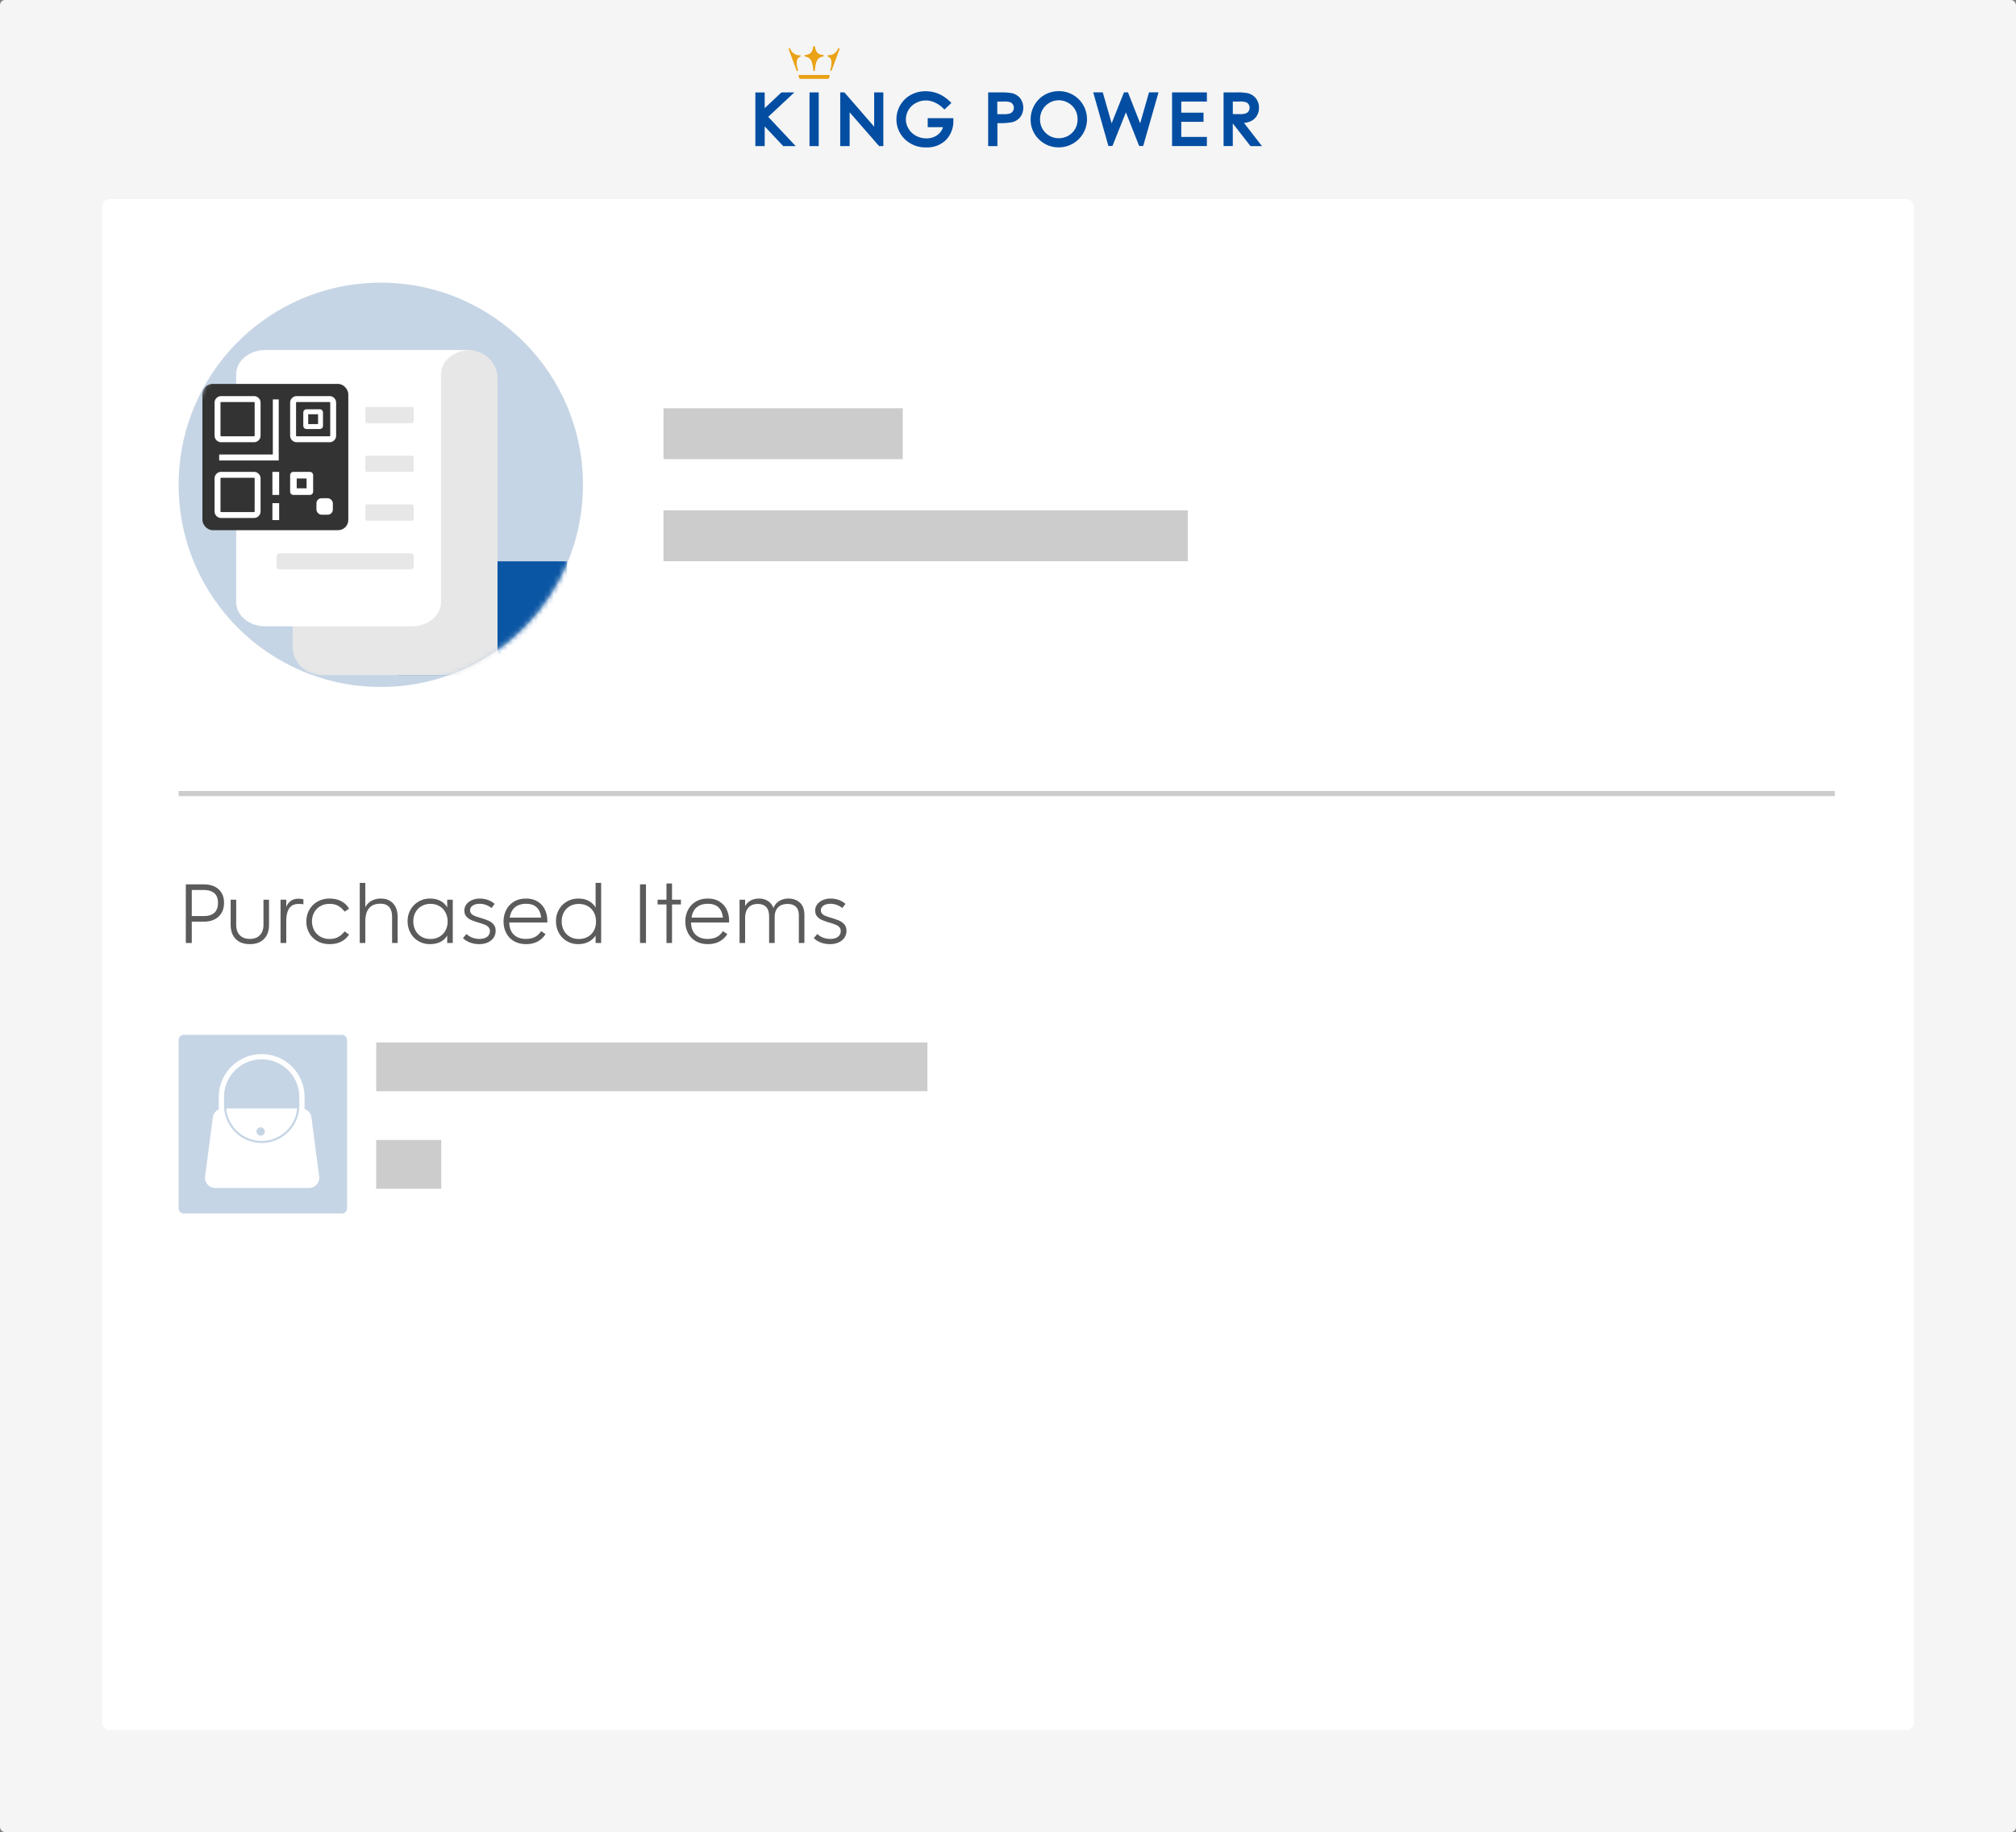 <svg xmlns="http://www.w3.org/2000/svg" xmlns:xlink="http://www.w3.org/1999/xlink" width="395" height="359" viewBox="0 0 395 359">
    <rect x="0" y="0" width="395" height="359" fill="#808080" stroke="none"/>
    <defs>
        <circle id="a" cx="39.612" cy="40" r="39.612"/>
    </defs>
    <g fill="none" fill-rule="evenodd">
        <rect width="395" height="359" fill="#F5F5F5" fill-rule="nonzero" rx="1"/>
        <rect width="355" height="300" x="20" y="39" fill="#FFF" rx="1.5"/>
        <g fill-rule="nonzero">
            <path fill="#034EA2" d="M199.879 22.97a3.124 3.124 0 0 0 0-3.726 2.899 2.899 0 0 0-1.578-.98 11.106 11.106 0 0 0-2.34-.155h-2.348v10.517h1.811v-4.498h.269c.857.03 1.715-.027 2.56-.17a2.951 2.951 0 0 0 1.626-.987zm-1.43-1.182c-.123.198-.307.35-.525.433a3.783 3.783 0 0 1-1.3.152h-1.222v-2.479h1.3c.424-.025.85.023 1.257.143.208.085.382.238.494.433a1.192 1.192 0 0 1-.004 1.313v.005zm-42.81-3.68h-2.534l-3.276 3.086v-3.081H148V28.63h1.829v-3.865l3.635 3.865h2.444l-5.386-5.737 5.118-4.784zm15.64 6.713l-5.829-6.712h-.823v10.517h1.842v-6.622l5.776 6.626h.828V18.109h-1.794v6.712zm-12.671 3.805h1.807V18.109h-1.807v10.517zm23.162-3.705h2.985a2.847 2.847 0 0 1-.97 1.438 3.467 3.467 0 0 1-2.262.75c-.72.006-1.43-.17-2.063-.511a3.753 3.753 0 0 1-1.456-1.391 3.592 3.592 0 0 1-.511-1.846 3.519 3.519 0 0 1 .507-1.807 3.666 3.666 0 0 1 1.434-1.361 4.078 4.078 0 0 1 3.679-.13 5.33 5.33 0 0 1 1.642 1.118l.29.286 1.37-1.3-.32-.303a7.367 7.367 0 0 0-2.25-1.508 6.5 6.5 0 0 0-2.474-.477 5.95 5.95 0 0 0-2.925.72 5.343 5.343 0 0 0-2.054 2.006 5.434 5.434 0 0 0-.75 2.769 5.291 5.291 0 0 0 1.3 3.531 5.729 5.729 0 0 0 4.568 1.976 5.2 5.2 0 0 0 3.826-1.443 5.278 5.278 0 0 0 1.456-3.856v-.434h-5.022v1.773zm61.97-.832c.431-.037.853-.14 1.253-.304a2.747 2.747 0 0 0 1.248-1.07 3.003 3.003 0 0 0 .433-1.612 2.834 2.834 0 0 0-.637-1.868 2.916 2.916 0 0 0-1.629-.988 11.869 11.869 0 0 0-2.28-.143h-2.391v10.517h1.807V24.18l3.466 4.446h2.25l-3.52-4.537zm-2.192-1.734v-2.461h1.33a3.71 3.71 0 0 1 1.266.143c.205.081.38.225.498.412.13.192.198.418.195.65.003.24-.065.474-.195.676a1.07 1.07 0 0 1-.524.433c-.412.127-.844.18-1.274.156l-1.296-.009zm-34.155-4.489a5.4 5.4 0 0 0-4.728 2.752 5.59 5.59 0 0 0-.728 2.795 5.274 5.274 0 0 0 1.603 3.865 5.382 5.382 0 0 0 3.93 1.595 5.52 5.52 0 0 0 3.9-9.417 5.451 5.451 0 0 0-3.977-1.59zm3.258 7.393a3.514 3.514 0 0 1-1.339 1.334 3.74 3.74 0 0 1-1.876.49 3.649 3.649 0 0 1-3.657-3.679 3.783 3.783 0 0 1 .485-1.902 3.705 3.705 0 0 1 3.172-1.855c.653 0 1.295.173 1.859.503a3.605 3.605 0 0 1 1.356 1.334 3.7 3.7 0 0 1 .481 1.872 3.805 3.805 0 0 1-.472 1.903h-.009zm25.818 1.568h-5.018v-2.96h4.36v-1.789h-4.36v-2.184h5.018v-1.79h-6.825v10.517h6.825v-1.794zm-9.477-8.731h-1.863l-1.733 6.066-2.392-6.066h-.776l-2.422 6.066-1.734-6.066h-1.876l2.981 10.517h.785l2.639-6.6 2.6 6.6h.784l3.007-10.517z"/>
            <path fill="#EAA216" d="M156.311 13.572c-.151-.564-.554-2.063.46-2.453a.149.149 0 0 0-.065-.29 1.915 1.915 0 0 1-1.825-1.162 8.658 8.658 0 0 0-.09-.156.147.147 0 0 0-.239 0 .208.208 0 0 0 0 .2l1.465 3.96.052.143c.022.066.082.111.151.113.042 0 .082-.02.109-.052a.16.16 0 0 0 .026-.139c-.009-.047-.026-.1-.044-.164zm1.452-2.488c1.244.204 1.434 1.179 1.586 2.648 0 .19.139.2.16.2.022 0 .143 0 .16-.2.152-1.469.343-2.444 1.587-2.648a.165.165 0 0 0 .143-.164.16.16 0 0 0-.165-.148c-1.205-.09-1.387-.866-1.517-1.408 0-.074-.034-.139-.052-.204-.039-.147-.121-.16-.156-.16-.034 0-.112 0-.151.16 0 .065-.035.13-.052.204-.135.555-.312 1.3-1.517 1.408a.16.16 0 0 0-.165.148.165.165 0 0 0 .139.169v-.005zm4.671 3.61h-5.85a.143.143 0 0 0-.134.186l.173.473c.02.057.074.095.135.095h5.499c.06 0 .114-.038.134-.095l.178-.477a.143.143 0 0 0-.135-.186v.004zm2.037-5.2a.147.147 0 0 0-.238 0 8.658 8.658 0 0 0-.091.156 1.915 1.915 0 0 1-1.825 1.161.152.152 0 0 0-.164.122c-.011.072.03.143.1.169 1.009.385.61 1.885.459 2.448 0 .065-.03.117-.04.156a.16.16 0 0 0 .027.139.139.139 0 0 0 .108.052.165.165 0 0 0 .152-.113l.026-.074 1.49-4.034a.208.208 0 0 0-.004-.182z"/>
        </g>
        <path stroke="#CCC" d="M35 155.5h324.5"/>
        <path fill="#333" fill-rule="nonzero" d="M36.408 173.288h3.488c1.237 0 2.213.32 2.928.96.715.64 1.072 1.52 1.072 2.64 0 1.152-.357 2.059-1.072 2.72-.715.661-1.69.992-2.928.992h-2.32v4.176h-1.168v-11.488zm3.488 6.208c.928.01 1.63-.203 2.104-.64.475-.437.712-1.093.712-1.968 0-.821-.237-1.443-.712-1.864-.475-.421-1.176-.632-2.104-.632h-2.32v5.104h2.32zM48.952 185c-1.184 0-2.107-.336-2.768-1.008-.661-.672-.992-1.61-.992-2.816v-4.88h1.088v4.88c0 .896.235 1.587.704 2.072.47.485 1.125.728 1.968.728s1.499-.245 1.968-.736c.47-.49.704-1.179.704-2.064v-4.88h1.088v4.88c0 1.205-.33 2.144-.992 2.816-.661.672-1.584 1.008-2.768 1.008zm6.016-8.704h1.12v1.456c.17-.512.467-.915.888-1.208.421-.293.888-.44 1.4-.44.459 0 .816.043 1.072.128v.976c-.192-.053-.517-.08-.976-.08-.79 0-1.384.277-1.784.832-.4.555-.6 1.424-.6 2.608v4.208h-1.12v-8.48zm9.6 8.704c-.896 0-1.688-.195-2.376-.584a4.135 4.135 0 0 1-1.6-1.592 4.452 4.452 0 0 1-.568-2.224c0-.864.195-1.64.584-2.328.39-.688.93-1.227 1.624-1.616.693-.39 1.472-.584 2.336-.584.853 0 1.605.165 2.256.496a3.82 3.82 0 0 1 1.568 1.488l-.864.576c-.395-.512-.824-.893-1.288-1.144-.464-.25-1.021-.376-1.672-.376-.683 0-1.283.15-1.8.448-.517.299-.92.71-1.208 1.232a3.52 3.52 0 0 0-.432 1.728c0 .661.147 1.256.44 1.784a3.18 3.18 0 0 0 1.224 1.24c.523.299 1.115.448 1.776.448.63 0 1.176-.12 1.64-.36.464-.24.904-.616 1.32-1.128l.864.624c-.843 1.248-2.117 1.872-3.824 1.872zm5.92-12h1.088v4.768c.299-.555.71-.976 1.232-1.264.523-.288 1.13-.432 1.824-.432 1.003 0 1.8.32 2.392.96.592.64.888 1.53.888 2.672v5.072h-1.088v-5.072c0-1.75-.757-2.624-2.272-2.624-1.984 0-2.976 1.163-2.976 3.488v4.208h-1.088V173zm13.744 12a4.344 4.344 0 0 1-2.232-.584 4.153 4.153 0 0 1-1.568-1.616c-.379-.688-.568-1.453-.568-2.296 0-.832.192-1.584.576-2.256a4.242 4.242 0 0 1 1.584-1.592 4.387 4.387 0 0 1 2.24-.584c.768 0 1.443.152 2.024.456a3.178 3.178 0 0 1 1.336 1.288v-1.52h1.088v8.48h-1.088v-1.456c-.33.555-.787.973-1.368 1.256-.581.283-1.256.424-2.024.424zm.112-1.008c.65 0 1.23-.144 1.736-.432a3.076 3.076 0 0 0 1.192-1.216c.288-.523.432-1.115.432-1.776s-.144-1.256-.432-1.784a3.118 3.118 0 0 0-1.192-1.232c-.507-.293-1.085-.44-1.736-.44-.65 0-1.232.147-1.744.44-.512.293-.91.699-1.192 1.216-.283.517-.424 1.107-.424 1.768 0 .672.141 1.27.424 1.792.283.523.677.93 1.184 1.224.507.293 1.09.44 1.752.44zM93.896 185c-.65 0-1.256-.107-1.816-.32-.56-.213-1.016-.501-1.368-.864l.688-.8c.693.64 1.547.96 2.56.96.64 0 1.139-.141 1.496-.424a1.35 1.35 0 0 0 .536-1.112c0-.32-.099-.581-.296-.784a2.085 2.085 0 0 0-.744-.48 15.59 15.59 0 0 0-1.2-.4 13.801 13.801 0 0 1-1.448-.512 2.56 2.56 0 0 1-.936-.688c-.256-.299-.384-.688-.384-1.168 0-.448.136-.85.408-1.208a2.67 2.67 0 0 1 1.096-.832c.459-.197.96-.296 1.504-.296 1.141 0 2.117.347 2.928 1.04l-.624.816a3.638 3.638 0 0 0-1.072-.608 3.54 3.54 0 0 0-1.232-.224c-.565 0-1.021.117-1.368.352-.347.235-.52.544-.52.928 0 .277.09.507.272.688.181.181.41.325.688.432.277.107.661.235 1.152.384.608.181 1.107.357 1.496.528.39.17.72.416.992.736s.408.736.408 1.248-.136.965-.408 1.36c-.272.395-.653.701-1.144.92-.49.219-1.045.328-1.664.328zm9.2 0c-.917 0-1.712-.195-2.384-.584a3.84 3.84 0 0 1-1.528-1.6c-.347-.677-.52-1.432-.52-2.264 0-.81.173-1.557.52-2.24a4.013 4.013 0 0 1 1.512-1.632c.661-.405 1.45-.608 2.368-.608.907 0 1.675.2 2.304.6.63.4 1.099.93 1.408 1.592.31.661.464 1.392.464 2.192v.304h-7.456c.021 1.045.323 1.843.904 2.392.581.55 1.352.824 2.312.824.736 0 1.341-.125 1.816-.376.475-.25.877-.632 1.208-1.144l.864.576a4.083 4.083 0 0 1-1.568 1.464c-.64.336-1.381.504-2.224.504zm2.928-5.2c-.203-1.803-1.184-2.704-2.944-2.704-.885 0-1.605.224-2.16.672-.555.448-.901 1.125-1.04 2.032h6.144zm7.264 5.2c-.81 0-1.55-.195-2.216-.584a4.153 4.153 0 0 1-1.568-1.616c-.379-.688-.568-1.453-.568-2.296 0-.832.192-1.587.576-2.264a4.184 4.184 0 0 1 1.576-1.592c.667-.384 1.41-.576 2.232-.576.757 0 1.424.15 2 .448a3.362 3.362 0 0 1 1.376 1.328V173h1.088v11.776h-1.088v-1.456a3.59 3.59 0 0 1-1.44 1.256c-.587.283-1.243.424-1.968.424zm.112-1.008c.661 0 1.248-.141 1.76-.424.512-.283.91-.683 1.192-1.2.283-.517.424-1.117.424-1.8s-.144-1.285-.432-1.808a3.022 3.022 0 0 0-1.192-1.208c-.507-.283-1.09-.424-1.752-.424-.65 0-1.23.144-1.736.432-.507.288-.901.69-1.184 1.208-.283.517-.424 1.107-.424 1.768 0 .672.141 1.27.424 1.792.283.523.677.93 1.184 1.224.507.293 1.085.44 1.736.44zm12 .784v-11.488h1.168v11.488H125.4zm5.184 0v-7.552h-1.744v-.928h1.744v-3.184h1.088v3.184h1.744v.928h-1.744v7.552h-1.088zm8.128.224c-.917 0-1.712-.195-2.384-.584a3.84 3.84 0 0 1-1.528-1.6c-.347-.677-.52-1.432-.52-2.264 0-.81.173-1.557.52-2.24a4.013 4.013 0 0 1 1.512-1.632c.661-.405 1.45-.608 2.368-.608.907 0 1.675.2 2.304.6.63.4 1.099.93 1.408 1.592.31.661.464 1.392.464 2.192v.304H135.4c.021 1.045.323 1.843.904 2.392.581.55 1.352.824 2.312.824.736 0 1.341-.125 1.816-.376.475-.25.877-.632 1.208-1.144l.864.576a4.083 4.083 0 0 1-1.568 1.464c-.64.336-1.381.504-2.224.504zm2.928-5.2c-.203-1.803-1.184-2.704-2.944-2.704-.885 0-1.605.224-2.16.672-.555.448-.901 1.125-1.04 2.032h6.144zm3.264-3.504h1.088v1.28c.544-1.003 1.467-1.504 2.768-1.504.661 0 1.24.168 1.736.504a2.69 2.69 0 0 1 1.048 1.352c.235-.608.616-1.07 1.144-1.384a3.388 3.388 0 0 1 1.768-.472c.928 0 1.685.27 2.272.808.587.539.88 1.341.88 2.408v5.488h-1.088v-5.408c0-.757-.195-1.32-.584-1.688-.39-.368-.93-.552-1.624-.552-.81 0-1.435.224-1.872.672-.437.448-.656 1.093-.656 1.936v5.04h-1.088v-5.12c0-.896-.195-1.541-.584-1.936-.39-.395-.941-.592-1.656-.592-.79 0-1.397.243-1.824.728-.427.485-.64 1.144-.64 1.976v4.944h-1.088v-8.48zM162.632 185c-.65 0-1.256-.107-1.816-.32-.56-.213-1.016-.501-1.368-.864l.688-.8c.693.64 1.547.96 2.56.96.64 0 1.139-.141 1.496-.424a1.35 1.35 0 0 0 .536-1.112c0-.32-.099-.581-.296-.784a2.085 2.085 0 0 0-.744-.48 15.59 15.59 0 0 0-1.2-.4 13.801 13.801 0 0 1-1.448-.512 2.56 2.56 0 0 1-.936-.688c-.256-.299-.384-.688-.384-1.168 0-.448.136-.85.408-1.208a2.67 2.67 0 0 1 1.096-.832c.459-.197.96-.296 1.504-.296 1.141 0 2.117.347 2.928 1.04l-.624.816a3.638 3.638 0 0 0-1.072-.608 3.54 3.54 0 0 0-1.232-.224c-.565 0-1.021.117-1.368.352-.347.235-.52.544-.52.928 0 .277.09.507.272.688.181.181.41.325.688.432.277.107.661.235 1.152.384.608.181 1.107.357 1.496.528.39.17.72.416.992.736s.408.736.408 1.248-.136.965-.408 1.36c-.272.395-.653.701-1.144.92-.49.219-1.045.328-1.664.328z" opacity=".8"/>
        <path fill="#CCC" fill-rule="nonzero" d="M73.71 204.26h108v9.556h-108z"/>
        <path fill="#C6D5E5" fill-rule="nonzero" d="M36 202.776h31a1 1 0 0 1 1 1v33a1 1 0 0 1-1 1H36a1 1 0 0 1-1-1v-33a1 1 0 0 1 1-1z"/>
        <g transform="translate(40 207.776)">
            <path fill="#FFF" d="M3.688 9.426h15.345a2 2 0 0 1 1.983 1.74l1.522 11.573A2 2 0 0 1 20.556 25H2.166a2 2 0 0 1-1.983-2.26l1.522-11.575a2 2 0 0 1 1.983-1.739z"/>
            <path fill="#FFF" fill-rule="nonzero" d="M11.27 0a7.172 7.172 0 0 0-7.172 7.172v1.64a7.172 7.172 0 1 0 14.345 0v-1.64A7.172 7.172 0 0 0 11.27 0zm0-1.23a8.402 8.402 0 0 1 8.402 8.402v1.64a8.402 8.402 0 1 1-16.803 0v-1.64A8.402 8.402 0 0 1 11.27-1.23z"/>
            <path fill="#C6D5E5" fill-rule="nonzero" d="M11.27.205a6.967 6.967 0 0 0-6.967 6.967v1.64a6.967 6.967 0 1 0 13.935 0v-1.64A6.967 6.967 0 0 0 11.27.205zm0-.41a7.377 7.377 0 0 1 7.378 7.377v1.64a7.377 7.377 0 1 1-14.755 0v-1.64A7.377 7.377 0 0 1 11.27-.205z"/>
            <rect width="1.639" height="1.639" x="10.246" y="13.115" fill="#C6D5E5" rx=".82"/>
        </g>
        <path fill="#CCC" fill-rule="nonzero" d="M73.71 223.373h12.742v9.556H73.71z"/>
        <g transform="translate(35 55)">
            <mask id="b" fill="#fff">
                <use xlink:href="#a"/>
            </mask>
            <use fill="#C6D5E5" xlink:href="#a"/>
            <g mask="url(#b)">
                <path fill="#0B56A4" d="M42.906 77.282h27.338c3.243 0 5.873-2.119 5.873-4.732V54.99H52.39l-9.485 22.292"/>
                <path fill="#CFD8E1" d="M23.928 19.961v51.82c0 3.038 2.528 5.5 5.646 5.5h33.89"/>
                <path fill="#E7E7E7" d="M28.078 77.282h40.131c-3.165 0-5.73-2.497-5.73-5.576V19.168c0-3.08-2.567-5.576-5.732-5.576H28.078c-3.165 0-5.731 2.497-5.731 5.576v52.538c0 3.08 2.566 5.576 5.73 5.576"/>
                <path fill="#E7E7E7" d="M30.254 13.592H56.29c3.09 0 5.593 2.27 5.593 5.07v18.814H39.287l-9.033-23.884"/>
                <path fill="#FFF" d="M17.007 13.592h40.131c-3.164 0-5.73 2.122-5.73 4.74V62.989c0 2.617-2.566 4.74-5.731 4.74h-28.67c-3.165 0-5.73-2.123-5.73-4.74V18.332c0-2.618 2.565-4.74 5.73-4.74"/>
                <path fill="#E7E7E7" d="M36.773 24.738h9.102c.107 0 .194.308.194.684v1.816c0 .376-.087.684-.194.684h-9.102c-.106 0-.193-.308-.193-.684v-1.816c0-.376.087-.684.193-.684M36.773 34.291h9.102c.107 0 .194.308.194.684v1.817c0 .376-.087.684-.194.684h-9.102c-.106 0-.193-.308-.193-.684v-1.817c0-.376.087-.684.193-.684M36.773 43.845h9.102c.107 0 .194.308.194.684v1.816c0 .376-.087.684-.194.684h-9.102c-.106 0-.193-.308-.193-.684v-1.816c0-.376.087-.684.193-.684M19.731 53.398h25.79c.301 0 .548.308.548.684v1.816c0 .377-.247.685-.548.685h-25.79c-.3 0-.547-.308-.547-.685v-1.816c0-.376.246-.684.547-.684"/>
                <g transform="translate(4.66 20.227)">
                    <rect width="28.583" height="28.66" fill="#333" rx="2"/>
                    <g fill="#FFF" transform="translate(2.382 2.388)">
                        <path fill-rule="nonzero" d="M1.288 1.162a.129.129 0 0 0-.13.129v6.455c0 .071.058.13.13.13h6.437a.129.129 0 0 0 .129-.13V1.291a.129.129 0 0 0-.129-.13H1.288zm0-1.162h6.437a1.29 1.29 0 0 1 1.288 1.291v6.455a1.29 1.29 0 0 1-1.288 1.291H1.288A1.29 1.29 0 0 1 0 7.746V1.291A1.29 1.29 0 0 1 1.288 0zM1.288 16.008a.129.129 0 0 0-.13.13v6.454c0 .072.058.13.13.13h6.437a.129.129 0 0 0 .129-.13v-6.455a.129.129 0 0 0-.129-.129H1.288zm0-1.162h6.437a1.29 1.29 0 0 1 1.288 1.291v6.455a1.29 1.29 0 0 1-1.288 1.291H1.288A1.29 1.29 0 0 1 0 22.593v-6.456a1.29 1.29 0 0 1 1.288-1.29z"/>
                        <path fill-rule="nonzero" d="M11.414.645h1.158v11.966H.902v-1.162h10.512zM11.33 14.846h1.323v4.519H11.33zM11.33 20.979h1.323v3.317H11.33zM16.094 1.162a.129.129 0 0 0-.129.129v6.455c0 .071.058.13.129.13h6.437a.129.129 0 0 0 .129-.13V1.291a.129.129 0 0 0-.129-.13h-6.437zm0-1.162h6.437a1.29 1.29 0 0 1 1.288 1.291v6.455a1.29 1.29 0 0 1-1.288 1.291h-6.437a1.29 1.29 0 0 1-1.288-1.291V1.291A1.29 1.29 0 0 1 16.094 0z"/>
                        <path fill-rule="nonzero" d="M18.347 3.55v1.937h1.931V3.55h-1.931zm-.322-.968H20.6c.356 0 .644.289.644.645V5.81a.645.645 0 0 1-.644.646h-2.575a.645.645 0 0 1-.644-.646V3.227c0-.356.288-.645.644-.645zM16.094 16.137v1.937h1.931v-1.937h-1.931zm-.644-1.29h3.219c.355 0 .644.288.644.645v3.227a.645.645 0 0 1-.644.646H15.45a.645.645 0 0 1-.644-.646v-3.227c0-.357.288-.646.644-.646z"/>
                        <rect width="3.219" height="3.227" x="19.956" y="20.01" rx="1"/>
                    </g>
                </g>
            </g>
        </g>
        <path fill="#CCC" fill-rule="nonzero" d="M130 80h46.875v9.973H130zM130 100h102.726v9.973H130z"/>
    </g>
</svg>
